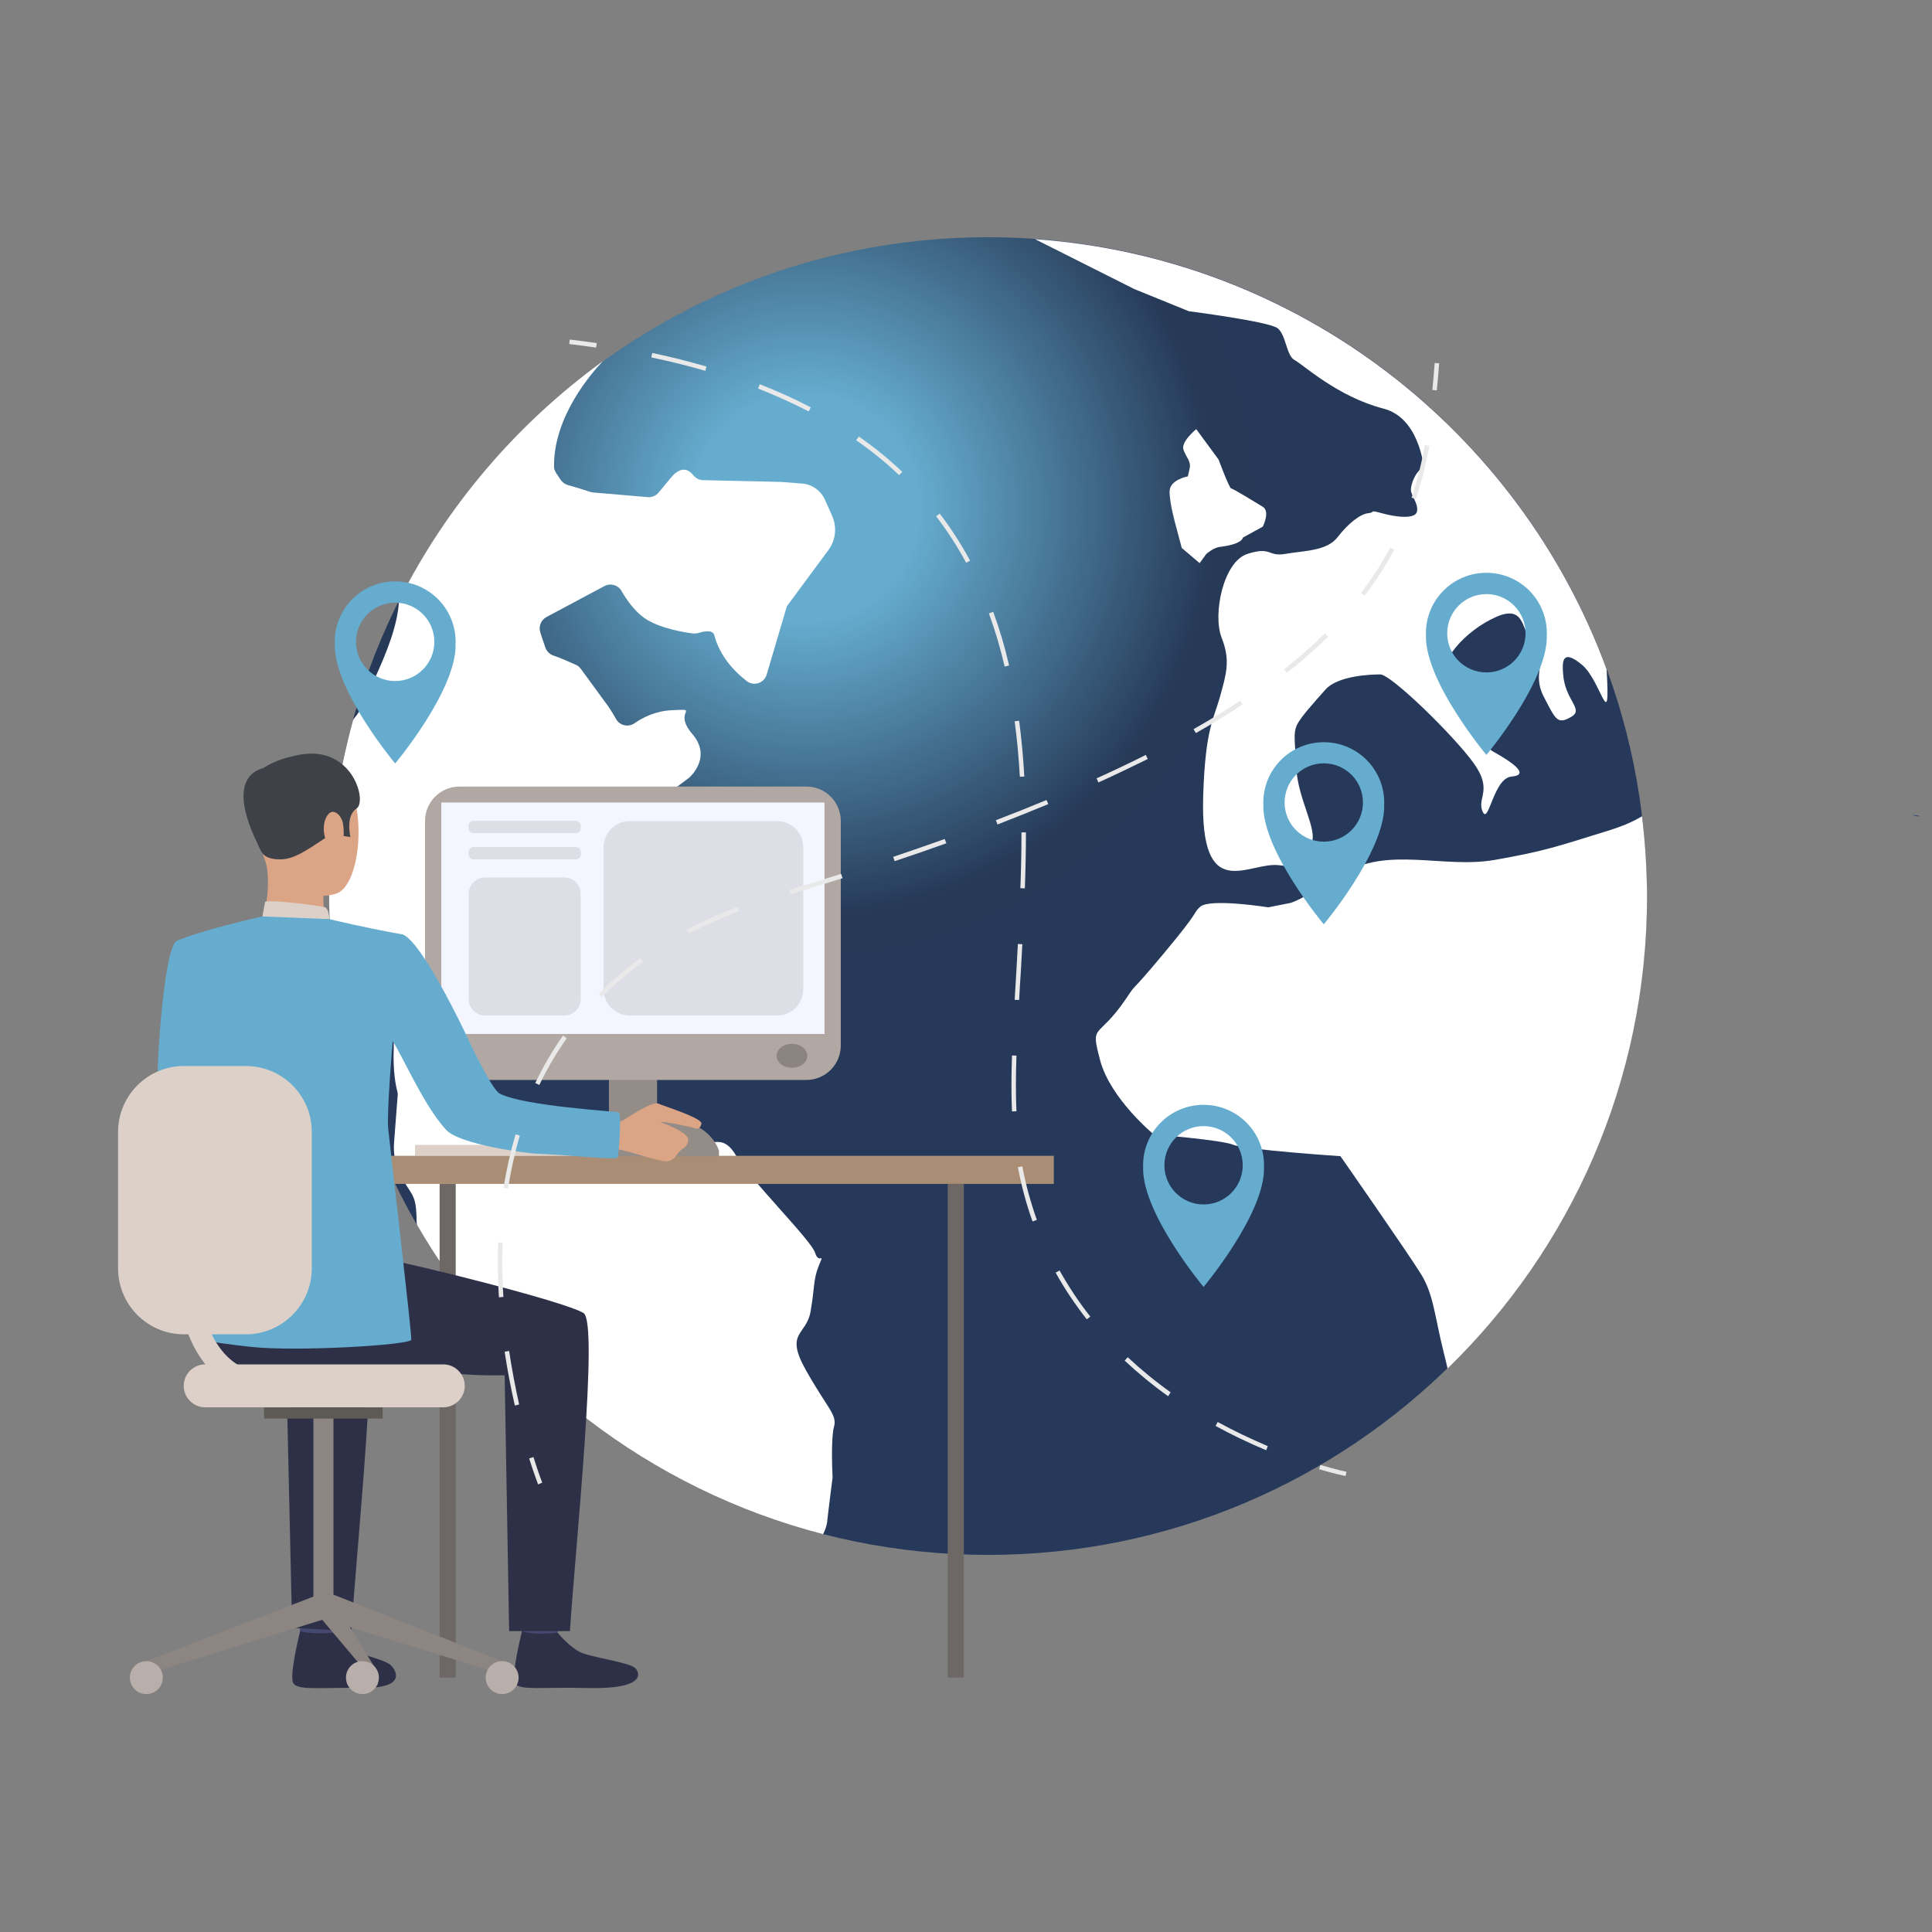 <?xml version="1.0" encoding="utf-8"?>
<!-- Generator: Adobe Illustrator 22.1.0, SVG Export Plug-In . SVG Version: 6.00 Build 0)  -->
<svg version="1.1" id="Capa_1" xmlns="http://www.w3.org/2000/svg" xmlns:xlink="http://www.w3.org/1999/xlink" x="0px" y="0px"
	 viewBox="0 0 1080 1080" style="enable-background:new 0 0 1080 1080;" xml:space="preserve">
<rect x="0" y="0" width="1080" height="1080" fill="#808080" stroke="none"/>
<style type="text/css">
	.st0{fill:url(#SVGID_1_);}
	.st1{fill:#FFFFFF;}
	.st2{fill:#DCD0C8;}
	.st3{fill:#6D6865;}
	.st4{fill:#C6BBB5;}
	.st5{fill:#948C87;}
	.st6{fill:#A98E75;}
	.st7{fill:#65ACCE;}
	.st8{fill:#454971;}
	.st9{fill:#2E3048;}
	.st10{fill:#DBA585;}
	.st11{fill:#3E4148;}
	.st12{fill:#363957;}
	.st13{fill:#8C8581;}
	.st14{fill:#5D5955;}
	.st15{fill:#B9AFAA;}
	.st16{fill:#B2A8A3;}
	.st17{fill:#F4F6FF;}
	.st18{fill:#8C8480;}
	.st19{fill:#DEDFE6;}
	.st20{fill:#E9E9E9;}
	.st21{fill:#3A5271;}
</style>
<g>
	<g>
		<g>
			
				<radialGradient id="SVGID_1_" cx="650.632" cy="372.567" r="455.244" gradientTransform="matrix(0.866 0 0 0.866 -113.19 -38.648)" gradientUnits="userSpaceOnUse">
				<stop  offset="0.16" style="stop-color:#65ACCE"/>
				<stop  offset="0.581" style="stop-color:#263957"/>
				<stop  offset="1" style="stop-color:#26395B"/>
			</radialGradient>
			<path class="st0" d="M920.6,500.9c0,203.4-164.9,368.3-368.3,368.3C348.9,869.2,184,704.3,184,500.9
				c0-203.4,164.9-368.3,368.3-368.3C755.7,132.6,920.6,297.5,920.6,500.9z"/>
			<path class="st1" d="M664,266.3c0,0-10.2,1.8-10.2,8.5c0,6.8,3.4,18.7,3.4,18.7l3.4,12.8l10,8.5l3.7-5.1c0,0,4-3.6,7.7-4
				c12.7-1.5,12.8-5.2,12.8-5.2l11.1-6.1c0,0,4.3-8.5,0-11.1c-4.3-2.6-16.6-10.2-17.6-10.2c-1.1,0-7.1-16.2-7.1-16.2l-12.5-17
				c0,0-8.8,7.1-7.1,11.6c1.7,4.6,4.3,6.3,3.4,10.5C664,266.3,664,266.3,664,266.3z"/>
			<g>
				<path class="st1" d="M917.9,456.3c-5.8,3.4-11.1,5.7-21,8.7c-25.7,7.9-32.8,10.7-61.4,15.7c-28.6,5-60-7.8-84.9,7.9
					c-25,15.7-29.5,16.2-29.5,16.2l-12.1,2.4c0,0-32.7-5.2-38.1-0.3c-4.6,4.3,1.2,0.3-20.2,25.9c-21.4,25.7-14.2,15-21.4,25.7
					c-15.8,23.3-20,12.8-14.3,34.3c5.7,21.4,30,41.4,30,41.4s37.1,2.9,44.3,5.7c7.1,2.9,60,6.4,60,6.4s37.8,54.2,44.9,65.7
					c7.2,11.4,7.7,23.5,12.9,44.3c0.9,3.4,1.5,6.3,2.1,8.7c68.8-66.9,111.5-160.4,111.5-264C920.6,485.8,919.7,470.9,917.9,456.3z"
					/>
				<path class="st1" d="M828.8,453.7c3.4,7.7,6-18.8,16.2-19.6c10.3-0.9,0.9-7.7-10.2-13.9c-11.1-6.2-18.8-32.2-25.6-40.7
					c-6.8-8.5,10.2-27.3,27.3-34.7c17.1-7.4,13.7,9.1,21.3,16.8c7.7,7.7-1.7,14.5,5.1,27.7c6.8,13.2,7.7,15.8,15.3,11.5
					c7.6-4.3-3.3-9-4.4-23.9c-0.6-7.1-0.6-14.5,10.5-5.3c10.9,9,16,40.6,13.8,2.5c-48.8-133-172.2-230-319.5-240.4l55.5,27.9
					l30.5,12.4c0,0,44.8,5.7,49.6,9.5c4.8,3.8,4.8,15.3,9.5,17.8c4.8,2.5,23.8,20.4,49.6,27.1c15.1,3.9,20.7,20,22.7,32.6
					c-5.1,2.6-7.3,10-7.3,12.7c0,3.4,4.3,7.7,3.4,12.2c-0.8,4.5-11.9,3.2-19.6,1c-7.7-2.1-3.4-0.4-7.7,0
					c-4.3,0.4-11.1,5.6-17.1,13.4c-6,7.8-18.8,7.5-29,9.3c-10.2,1.8-7.7-4.3-21.3,0c-13.7,4.3-19.6,34.1-14.5,46.9
					c5.1,12.8,2.5,20.5-0.9,32.9c-3.4,12.4-8.2,17.7-9.4,55.1c-2,62.3,25.6,36.7,42.7,39.2c17.1,2.5,14.5-6,17.9-12.8
					c3.4-6.8-7.7-24.7-8.5-41c-0.9-16.2-1.7-19.6,0-24c1.7-4.3,9.4-12.7,16.2-20.4c6.8-7.7,24.8-8.5,30.7-8.5c6,0,41,34.1,52.1,49.5
					C834.8,441.7,825.4,446,828.8,453.7z"/>
				<path class="st1" d="M223.2,335.4c-0.1,0.4-0.2,0.8-0.2,1.2c-0.9,13-6.4,27.2-13.7,43.1c-6,13-7.3,17.1-11.1,21.6
					c-0.4,0.4-0.7,0.9-0.9,1.4c-8.6,31.3-13.3,64.2-13.3,98.3c0,7.3,0.2,14.5,0.7,21.7c0.3,1,0.7,1.9,1.4,2.7l4,4.9
					c1.3,1.6,3.2,2.6,5.3,2.6c4.2,0.1,11,1.3,10.2,8c-1.2,9.6,5.4,19.7,5.1,23.8c-0.3,4.1,10.1,5.2,9.4,21.4
					c-0.5,12.9,1.2,21.1,2,23.9c0.2,0.8,0.3,1.6,0.2,2.3c-0.3,3.9-1.2,16-2,26.2c-0.9,12.3,4,19.6,7.7,25.4
					c3.5,5.4,4.8,7.1,4.9,19.3c0,0.5,0.1,1,0.2,1.5c48.8,84.6,130.2,147.9,227,172.9c1.3-2.5,2.1-5.1,2.3-6.9v-0.1
					c0.3-3.6,2.5-20.3,2.9-23.8c0.1-0.4,0.1-0.8,0.1-1.3c-0.2-3.6-0.9-21.9,0.8-27.9c1.9-6.7-3.4-9.9-15.6-31.5
					c-12.2-21.6,0.1-19.3,2.5-32.9c2.4-13.6,1.4-17.8,4.7-25.9c3.4-8,0,0-2.2-7.1c-2.3-7.1-36-40.4-44.2-54.3
					c-8.2-13.9-14.9-3.9-27.1-6.2c-12.2-2.3,0,0-27.6-3.9c-13.8-1.9-14.4,1.9-19,1.1c-6.1-1.1-11.1,1.2-20.7-1.6
					c-9.6-2.7-23.1,11.6-31,7.1c-7.9-4.5-9-7-12.6-10.3c-3.6-3.3-15.4-4.4-20.1-18.3c-4.7-13.9,0.3-11.7-3.4-24
					c-3.6-12.3-2.4-14.3-3.6-15.8c-1.3-1.5-10-8.3-4.7-24.2c2.5-7.4-2.2-3.3-0.9-19.7c1.2-16.5,13.1-5,19.2-12.1
					c6-7.1,14.1-3.8,21.8-14.3c7.7-10.5,22.8-9.3,35.8-22c13-12.7,25.5-13.6,26.7-16.3l40.7-30.4c0.2-0.2,0.4-0.3,0.6-0.5
					c1.9-1.8,11.9-12.1,1.5-24.2c-11.4-13.3,5.2-14.1-11.4-13.3c-9,0.4-16.2,4-20.9,7.3c-3.5,2.4-8.2,1.3-10.3-2.3
					c-1.6-2.9-3.5-6-5.3-8.4c-3.4-4.7-11.4-15.6-14.4-19.7c-0.7-1-1.7-1.8-2.8-2.3c-2.9-1.3-8.8-3.9-12.4-5.1
					c-2.1-0.7-3.8-2.3-4.6-4.4c-1-2.9-2-5.8-2.9-8.7c-1-3.3,0.4-6.8,3.5-8.5l32.4-17.3c3.4-1.8,7.6-0.6,9.5,2.7
					c2.7,4.7,7.1,11.1,12.7,15.1c8,5.7,22.3,8.1,27.2,8.7c1.1,0.1,2.1,0,3.2-0.3c2.6-0.8,7.9-2.1,8.8,1.3
					c3.2,12.1,11.6,20.6,18.1,25.6c4,3.1,9.8,1.2,11.2-3.7l10.9-36.9c0.2-0.8,0.6-1.6,1.1-2.2l22.4-30.3c4.2-5.6,5-13,2.1-19.4
					l-4-8.9c-2.3-5.1-7.2-8.6-12.8-9l-11.5-0.9l-43.8-1c-2.1,0-4.1-1.1-5.5-2.8c-2.2-2.8-6.5-5.8-12.6,1.6l-6.7,8.1
					c-1.5,1.8-3.8,2.8-6.1,2.6l-30.4-2.6c-0.5,0-1.1-0.2-1.6-0.3c-2.1-0.7-8.4-2.7-12.5-3.8c-1.8-0.5-3.4-1.7-4.4-3.3
					c-1.2-2-3.4-4.4-3.5-6.7c-0.5-28.4,21.3-53,27.3-59.3C289,236.8,249.9,282.4,223.2,335.4z"/>
			</g>
		</g>
		<g>
			<g>
				<rect x="232" y="640" class="st2" width="102.2" height="6.1"/>
			</g>
			<g>
				
					<rect x="245.7" y="661.8" transform="matrix(-1 -1.224647e-16 1.224647e-16 -1 500.447 1599.613)" class="st3" width="9" height="276"/>
			</g>
			<g>
				<rect x="318.3" y="638.2" class="st4" width="71.1" height="8.7"/>
			</g>
			<g>
				<rect x="340.4" y="564.3" class="st5" width="26.9" height="81.7"/>
			</g>
			<g>
				<rect x="195.4" y="646.1" class="st6" width="393.7" height="15.7"/>
			</g>
			<g>
				<path class="st7" d="M119.8,551.1c0,0-4.3,60.4,7.5,67.6c7.4,4.5,36.9,19.8,36,22.7c-0.9,2.9-16.6,25.5-16.6,25.5
					s-56.6-37.3-58.4-49c-1.8-11.5,2.8-88.4,10.6-92c5.8-2.7,8.9-0.5,16.2,5C125.3,538.6,119.8,551.1,119.8,551.1z"/>
			</g>
			<g>
				<g>
					<g>
						<path class="st8" d="M189.5,900.1c0,0-1.8,12.2-2,14.1c-0.2,1.8-19.6-1.1-19.6-1.1l-1.6-14.5
							C166.3,898.5,187,898.4,189.5,900.1z"/>
					</g>
				</g>
			</g>
			<g>
				<g>
					<g>
						<path class="st9" d="M187.7,912.6c0,0,6.1,7.4,12.1,10.6c5.9,3.2,15.3,4.5,18.8,7.8c2.5,2.4,9.2,12.7-15.4,12.5
							c-24.6-0.2-36.5,1.5-39.2-2.5c-2.6-4,3.8-29.2,3.8-29.2S173.6,913.9,187.7,912.6z"/>
					</g>
				</g>
			</g>
			<g>
				<g>
					<g>
						<path class="st8" d="M313.5,900.2c0,0-1.8,12.2-2,14.1c-0.2,1.8-19.6-1.1-19.6-1.1l-1.6-14.5
							C290.4,898.7,311.1,898.5,313.5,900.2z"/>
					</g>
				</g>
			</g>
			<g>
				<g>
					<g>
						<path class="st9" d="M311.7,912.7c0,0,6.1,7.4,12.1,10.6c5.9,3.2,27.8,5.8,31.3,9.2c2.5,2.4,6.7,12.1-27.9,11.1
							c-24.6-0.6-36.5,1.5-39.2-2.5c-2.6-4,3.8-29.2,3.8-29.2S297.3,914.2,311.7,912.7z"/>
					</g>
				</g>
			</g>
			<g>
				<g>
					<g>
						<path class="st9" d="M127,689.1c0,0,70.4,11.9,86.3,14.4c15.9,2.5,102.1,23.9,112.9,30.5c8.6,5.2-4.5,130.2-7.6,177.8h-34
							l-2.5-143c-40.7,1-69.8-9.5-99.5-5c-29.7,4.5-54.4,10.9-73.3-14.4C109.5,749.4,108.8,694.6,127,689.1z"/>
					</g>
				</g>
			</g>
			<g>
				<g>
					<g>
						<path class="st9" d="M196.4,911.9l-33.1-2l-3.2-141.1c-17.5,0.4-23.6-0.7-37.7-2.4l-26.7-62.1C119,709,194,727.9,204,733.9
							C212.6,739.2,199.4,864.2,196.4,911.9z"/>
					</g>
				</g>
			</g>
			<g>
				<g>
					<g>
						<path class="st10" d="M159.4,425.2c0,0,25.8-7.1,35.7,12.9c9.8,20,5.4,58-7.6,61.6c-13,3.6-31.7-0.5-37.1-13
							c-5.4-12.5-9.7-30.2-8.4-41.7C143.2,433.5,152.6,427.9,159.4,425.2z"/>
					</g>
				</g>
			</g>
			<g>
				<g>
					<g>
						<path class="st10" d="M180.7,495.7c0,0-0.3,15.2,1.4,18.5c1.7,3.2-35.9,2.4-35.9,2.4s5.9-18.3,2.6-33.9
							C145.4,467.3,180.7,495.7,180.7,495.7z"/>
					</g>
				</g>
			</g>
			<g>
				<g>
					<g>
						<path class="st11" d="M146.7,476.9c0,0,2,4.1,11.7,3.4c9.7-0.7,22.6-12.4,26.7-13.5c4.1-1,4.4-3.4,4.4-3.4l2.2,3.9l4.2,0.6
							c0,0-2.9-11.8,3.4-15.9c6.3-4.1-2.8-37.5-34.6-29.5c0,0-24.2,4.4-24.6,18C139.9,454.1,142,469.8,146.7,476.9z"/>
					</g>
				</g>
			</g>
			<g>
				<g>
					<g>
						<path class="st2" d="M184.1,513.8c0,0-0.1-6.2-2.9-6.8c-2.8-0.6-29.6-4.3-33-2.9l-1.5,8.2
							C146.6,512.2,153.3,516.3,184.1,513.8z"/>
					</g>
				</g>
			</g>
			<g>
				<g>
					<g>
						<path class="st10" d="M191.8,460.7c-0.7-5.1-6.5-10.9-9.8-3c-3.3,7.9,2.2,19.5,6,18.8C191.7,476,192.8,467.6,191.8,460.7z"/>
					</g>
				</g>
			</g>
			<g>
				<g>
					<g>
						<path class="st12" d="M296.1,587.1C296.1,587.1,296.1,587.1,296.1,587.1C296.3,587.2,296.3,587.2,296.1,587.1z"/>
					</g>
				</g>
			</g>
			<g>
				<g>
					<g>
						<path class="st11" d="M151.9,428.8c0,0-31.5-1.5-5.5,47.6L151.9,428.8z"/>
					</g>
				</g>
			</g>
			<g>
				<g>
					<polygon class="st13" points="81.8,928.6 84.1,935.2 183,904.6 178.3,891.3 					"/>
				</g>
			</g>
			<g>
				<g>
					<rect x="175.2" y="792.4" class="st13" width="11.2" height="107.5"/>
				</g>
			</g>
			<g>
				<g>
					<rect x="147.6" y="786.7" class="st14" width="66.3" height="6.3"/>
				</g>
			</g>
			<g>
				<g>
					<polygon class="st13" points="280.7,928.6 278.3,935.2 179.4,904.6 183.8,890.4 					"/>
				</g>
			</g>
			<g>
				<g>
					<polygon class="st13" points="211,934.5 211,942.2 179.4,904.6 183.8,890.4 					"/>
				</g>
			</g>
			<g>
				<g>
					<circle class="st15" cx="280.7" cy="937.8" r="9.2"/>
				</g>
			</g>
			<g>
				<g>
					<path class="st15" d="M211.8,937.8c0,5.1-4.1,9.2-9.2,9.2c-5.1,0-9.2-4.1-9.2-9.2c0-5.1,4.1-9.2,9.2-9.2
						C207.6,928.6,211.8,932.7,211.8,937.8z"/>
				</g>
			</g>
			<g>
				<g>
					<path class="st15" d="M91,937.8c0,5.1-4.1,9.2-9.2,9.2c-5.1,0-9.2-4.1-9.2-9.2c0-5.1,4.1-9.2,9.2-9.2
						C86.9,928.6,91,932.7,91,937.8z"/>
				</g>
			</g>
			<g>
				<path class="st2" d="M247.8,786.7H114.7c-6.6,0-12-5.4-12-12v0c0-6.6,5.4-12,12-12h133.1c6.6,0,12,5.4,12,12v0
					C259.8,781.3,254.4,786.7,247.8,786.7z"/>
			</g>
			<g>
				<rect x="529.8" y="661.8" class="st3" width="9" height="276"/>
			</g>
			<g>
				<path class="st16" d="M450.8,603.7h-194c-10.6,0-19.2-8.6-19.2-19.2V458.9c0-10.6,8.6-19.2,19.2-19.2h194
					c10.6,0,19.2,8.6,19.2,19.2v125.5C470,595.1,461.4,603.7,450.8,603.7z"/>
			</g>
			<g>
				<rect x="246.7" y="448.6" class="st17" width="214.2" height="129.4"/>
			</g>
			<g>
				<ellipse class="st18" cx="442.7" cy="590.2" rx="8.6" ry="6.7"/>
			</g>
			<g>
				<path class="st5" d="M401.9,646.3v-2.9c0,0-4.1-18.1-33.1-18.1c-29,0-28.4,21.1-28.4,21.1H401.9z"/>
			</g>
			<g>
				<g>
					<path class="st10" d="M340,628c0,0,6.3-0.5,8.6-1.9c2.3-1.4,16.1-10.7,19.4-9.2c3.2,1.5,24.8,8.1,24.1,11.3
						c-0.7,3.2-2.7,2.9-4.3,2.3c-1.5-0.6-17.2-3.8-18.6-3.3c0,0,15.4,5.6,15.5,9.7c0.1,4.1-3.2,5.1-4.7,6.6
						c-1.5,1.5-3.2,5.4-7.2,5.7c-4,0.3-23.3-6.4-27.3-6.7c-4-0.3-11.4,0.2-11.9-0.4C333.1,641.4,340,628,340,628z"/>
				</g>
			</g>
			<g>
				<g>
					<g>
						<path class="st7" d="M225.3,522.4c-20.1-3.5-41.2-8.6-41.2-8.6l-37.4-1.5c0,0-34.3,7.6-47.9,13.7c-1.3,0.6-1.3,30.6-4.8,38.5
							l11.2,23.7c0,0,6.5,46.9,7.8,67.7c0.6,9.6-1.7,92.5-1.7,92.5s3.4,1.7,28.9,4.5c25.5,2.8,89.3-1,89.7-4
							c0.4-3-12.4-112.3-12.9-118c-0.9-8.7,2.5-48.8,2.5-48.8c4.8,6.5,17.1,35.7,29.9,49.5c7.5,8.2,44.8,13.2,51.8,13.4
							c15.3,0.5,43.2,3.6,44,2.1c0.7-0.9,2.4-24.7,0.7-25.3c-1.5-0.5-53.3-3.5-66.6-10.5c-4.9-2.6-19.4-34.2-19.4-34.2
							S236.4,527.3,225.3,522.4z"/>
					</g>
				</g>
			</g>
			<g>
				<path class="st2" d="M137.4,745.9h-34.5c-20.4,0-36.9-16.5-36.9-36.9v-76.2c0-20.4,16.5-36.9,36.9-36.9h34.5
					c20.4,0,36.9,16.5,36.9,36.9v76.2C174.3,729.3,157.8,745.9,137.4,745.9z"/>
			</g>
			<g>
				<path class="st2" d="M155.1,780.7c-16,0-28.9-5.4-38.5-15.9C95,740.8,98.9,698.8,99,697c0.3-3.3,3.3-5.7,6.6-5.4
					c3.3,0.3,5.7,3.3,5.4,6.6c0,0.5-3.5,38.6,14.5,58.5c7.3,8,17,12,29.5,12c3.3,0,6,2.7,6,6C161.1,778,158.4,780.7,155.1,780.7z"/>
			</g>
			<g>
				<g>
					<g>
						<path class="st19" d="M321.9,465.7h-57.2c-1.5,0-2.8-1.2-2.8-2.8v-1.3c0-1.5,1.2-2.8,2.8-2.8h57.2c1.5,0,2.8,1.2,2.8,2.8v1.3
							C324.6,464.5,323.4,465.7,321.9,465.7z"/>
					</g>
				</g>
			</g>
			<g>
				<g>
					<g>
						<path class="st19" d="M321.9,480.4h-57.2c-1.5,0-2.8-1.2-2.8-2.8v-1.3c0-1.5,1.2-2.8,2.8-2.8h57.2c1.5,0,2.8,1.2,2.8,2.8v1.3
							C324.6,479.2,323.4,480.4,321.9,480.4z"/>
					</g>
				</g>
			</g>
			<g>
				<g>
					<g>
						<path class="st19" d="M315.4,567.7h-44.2c-5.1,0-9.2-4.1-9.2-9.2v-58.8c0-5.1,4.1-9.2,9.2-9.2h44.2c5.1,0,9.2,4.1,9.2,9.2
							v58.8C324.6,563.5,320.5,567.7,315.4,567.7z"/>
					</g>
				</g>
			</g>
			<g>
				<g>
					<g>
						<path class="st19" d="M434.4,567.7h-82.4c-8.1,0-14.6-6.6-14.6-14.6v-79.5c0-8.1,6.6-14.6,14.6-14.6h82.4
							c8.1,0,14.6,6.6,14.6,14.6V553C449,561.1,442.5,567.7,434.4,567.7z"/>
					</g>
				</g>
			</g>
		</g>
		<path class="st7" d="M706.6,651.4c0-18.7-15.1-33.8-33.8-33.8c-18.7,0-33.8,15.1-33.8,33.8c0,0.6,0,1.3,0.1,1.9h-0.1
			c0,25.7,33.8,66.1,33.8,66.1s33.8-40.3,33.8-66.1h-0.1C706.6,652.7,706.6,652.1,706.6,651.4z M672.8,673.3
			c-12.1,0-21.9-9.8-21.9-21.9c0-12.1,9.8-21.9,21.9-21.9c12.1,0,21.9,9.8,21.9,21.9C694.7,663.5,684.9,673.3,672.8,673.3z"/>
		<path class="st7" d="M864.7,354c0-18.7-15.1-33.8-33.8-33.8c-18.7,0-33.8,15.1-33.8,33.8c0,0.6,0,1.3,0.1,1.9h-0.1
			c0,25.7,33.8,66.1,33.8,66.1s33.8-40.3,33.8-66.1h-0.1C864.7,355.3,864.7,354.7,864.7,354z M830.9,375.9
			c-12.1,0-21.9-9.8-21.9-21.9c0-12.1,9.8-21.9,21.9-21.9c12.1,0,21.9,9.8,21.9,21.9C852.8,366.1,843,375.9,830.9,375.9z"/>
		<path class="st7" d="M773.8,448.7c0-18.7-15.1-33.8-33.8-33.8c-18.7,0-33.8,15.1-33.8,33.8c0,0.6,0,1.3,0.1,1.9h-0.1
			c0,25.7,33.8,66.1,33.8,66.1s33.8-40.3,33.8-66.1h-0.1C773.7,449.9,773.8,449.3,773.8,448.7z M740,470.5
			c-12.1,0-21.9-9.8-21.9-21.9s9.8-21.9,21.9-21.9c12.1,0,21.9,9.8,21.9,21.9S752.1,470.5,740,470.5z"/>
		<path class="st7" d="M254.7,358.8c0-18.7-15.1-33.8-33.8-33.8c-18.7,0-33.8,15.1-33.8,33.8c0,0.6,0,1.3,0.1,1.9h-0.1
			c0,25.7,33.8,66.1,33.8,66.1s33.8-40.3,33.8-66.1h-0.1C254.6,360.1,254.7,359.5,254.7,358.8z M220.9,380.7
			c-12.1,0-21.9-9.8-21.9-21.9s9.8-21.9,21.9-21.9c12.1,0,21.9,9.8,21.9,21.9S233,380.7,220.9,380.7z"/>
		<g>
			<g>
				<path class="st20" d="M752.2,825.1c-0.2,0-5.7-1.1-14.8-3.8l0.7-2.4c9,2.7,14.5,3.8,14.6,3.8L752.2,825.1z"/>
			</g>
			<g>
				<path class="st20" d="M707.8,810.7c-9.7-4.1-19.2-8.6-28.3-13.6l1.2-2.2c8.9,4.9,18.4,9.4,28,13.5L707.8,810.7z M653,780.5
					c-8.7-6.2-16.8-12.9-24.3-19.9l1.7-1.9c7.4,6.9,15.4,13.5,24,19.6L653,780.5z M607.5,737.5c-6.5-8.3-12.4-17.1-17.4-26.1
					l2.2-1.2c5,8.9,10.7,17.6,17.2,25.8L607.5,737.5z M577.2,682.8c-3.5-9.7-6.2-19.9-8.2-30.3l2.5-0.5c1.9,10.3,4.7,20.3,8.1,29.9
					L577.2,682.8z M565.7,621.3c-0.2-4.5-0.3-9.4-0.3-14.4c0-5.2,0.1-10.8,0.3-16.9l2.5,0.1c-0.2,6.1-0.3,11.6-0.3,16.8
					c0,5,0.1,9.9,0.3,14.3L565.7,621.3z M569.7,559l-2.5-0.1c0.3-4.9,0.6-9.9,0.9-15c0.3-5.3,0.6-10.7,0.9-16.2l2.5,0.1
					c-0.3,5.4-0.6,10.8-0.9,16.2C570.2,549,570,554,569.7,559z M572.9,496.6l-2.5-0.1c0.4-10.8,0.6-20.6,0.6-29.9l0-1.3l2.5,0l0,1.3
					C573.5,475.9,573.3,485.7,572.9,496.6z M570.1,434.2c-0.6-10.8-1.6-21.2-2.9-31l2.5-0.3c1.3,9.8,2.3,20.3,2.9,31.2L570.1,434.2z
					 M561.6,372.6c-2.4-10.4-5.4-20.4-8.8-29.7l2.4-0.9c3.5,9.5,6.5,19.6,8.9,30L561.6,372.6z M540.1,314.6
					c-4.9-9.1-10.6-17.9-16.8-26l2-1.5c6.3,8.2,12,17.1,17,26.3L540.1,314.6z M502.6,265.6c-7.3-7-15.4-13.5-24-19.5l1.5-2.1
					c8.7,6.1,16.9,12.7,24.3,19.8L502.6,265.6z M452.1,230c-8.9-4.6-18.4-8.9-28.3-12.8l0.9-2.4c10,3.9,19.6,8.2,28.5,12.9
					L452.1,230z M394.3,207.3c-9.6-2.8-19.7-5.3-30.2-7.5l0.5-2.5c10.5,2.2,20.7,4.8,30.3,7.6L394.3,207.3z"/>
			</g>
			<g>
				<path class="st20" d="M333.2,194.3c-4.9-0.7-10-1.4-15-2l0.3-2.5c5.1,0.6,10.2,1.3,15.1,2L333.2,194.3z"/>
			</g>
		</g>
		<g>
			<g>
				<path class="st20" d="M300.8,829.8c0-0.1-2.1-5.4-5-14.5l2.4-0.8c2.8,9,4.9,14.2,4.9,14.3L300.8,829.8z"/>
			</g>
			<g>
				<path class="st20" d="M287.8,785.7c-2.3-10-4.2-20.1-5.7-30.1l2.5-0.4c1.5,9.9,3.4,20,5.6,29.9L287.8,785.7z M278.9,725.2
					c-0.4-6.5-0.6-13-0.6-19.3c0-3.8,0.1-7.6,0.2-11.4l2.5,0.1c-0.1,3.7-0.2,7.5-0.2,11.3c0,6.2,0.2,12.7,0.6,19.1L278.9,725.2z
					 M284,664.4l-2.5-0.4c1.6-10.3,3.9-20.4,6.7-29.9l2.4,0.7C287.8,644.2,285.6,654.2,284,664.4z M301.5,606.5l-2.3-1.1
					c4.5-9.3,9.7-18.2,15.5-26.5l2.1,1.5C311.1,588.5,305.9,597.3,301.5,606.5z M336.4,557.3l-1.8-1.8c7.1-7.1,15-13.8,23.4-19.8
					l1.5,2.1C351.1,543.7,343.4,550.3,336.4,557.3z M385.3,521.8l-1.2-2.2c8.7-4.6,18.2-8.8,28-12.6l0.9,2.4
					C403.2,513.1,393.9,517.3,385.3,521.8z M441.8,499.9l-0.7-2.4c9.9-3,19.7-6,29.1-9l0.8,2.4C461.6,493.9,451.8,496.9,441.8,499.9
					z M500.1,481.4l-0.8-2.4c9.8-3.3,19.5-6.7,28.8-10l0.9,2.4C519.6,474.8,509.9,478.1,500.1,481.4z M557.6,460.9l-0.9-2.4
					c9.7-3.7,19.2-7.5,28.3-11.3l1,2.3C576.8,453.3,567.3,457.1,557.6,460.9z M614,437.4l-1-2.3c9.5-4.3,18.8-8.7,27.5-13.1l1.1,2.3
					C632.8,428.6,623.5,433.1,614,437.4z M668.5,409.8l-1.3-2.2c9.2-5.2,17.9-10.5,26-15.9l1.4,2.1
					C686.5,399.2,677.7,404.6,668.5,409.8z M719.4,376.1l-1.6-2c8.3-6.5,16-13.2,22.8-20l1.8,1.8
					C735.5,362.7,727.8,369.5,719.4,376.1z M762.8,333l-2-1.5c6.2-8.1,11.7-16.7,16.4-25.4l2.2,1.2
					C774.7,316.1,769.1,324.8,762.8,333z M791.5,279l-2.4-0.8c3-9.2,5.5-18.8,7.4-29.4l2.5,0.5C797,260,794.5,269.8,791.5,279z"/>
			</g>
			<g>
				<path class="st20" d="M803.2,218.2l-2.5-0.2c0.5-5,0.9-10,1.3-15.1l2.5,0.2C804.1,208.1,803.7,213.2,803.2,218.2z"/>
			</g>
		</g>
	</g>
	<path class="st21" d="M1069.3,455.6c0,0,2.1-0.2,4.3,0.8C1073.6,456.3,1071,456.6,1069.3,455.6z"/>
</g>
</svg>
